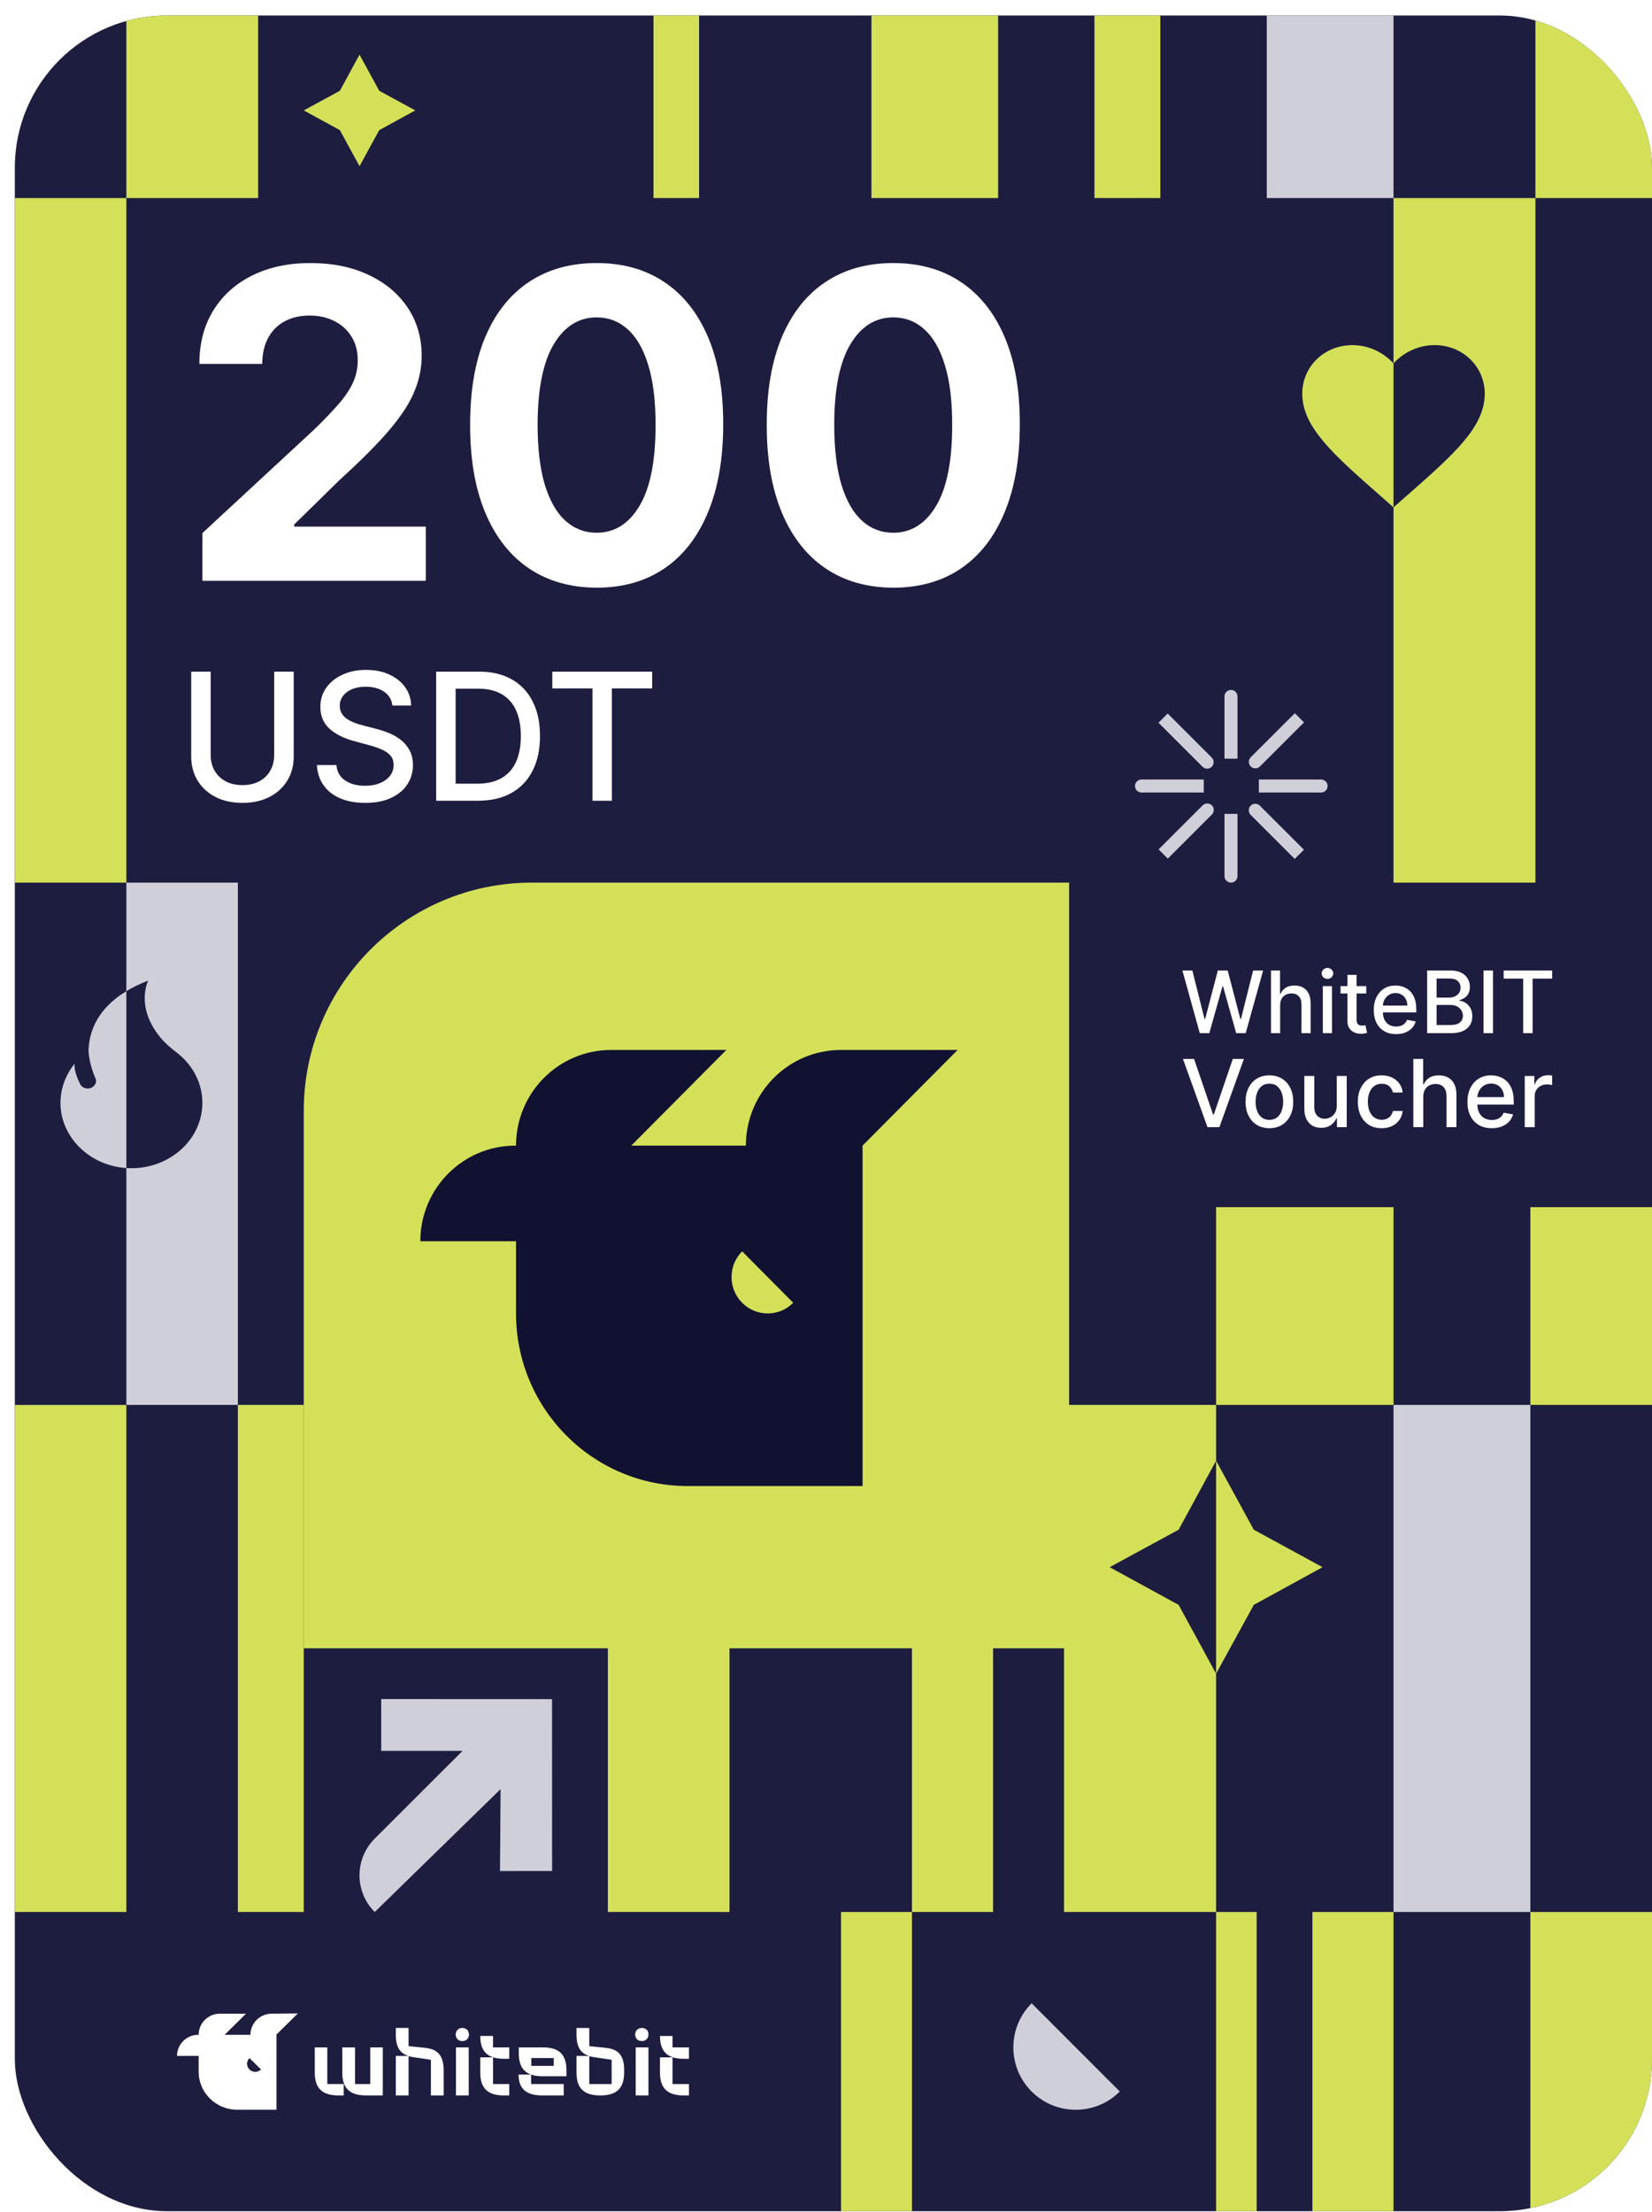 <svg width="334" height="447" viewBox="0 0 334 447" fill="none" xmlns="http://www.w3.org/2000/svg">
<g filter="url(#filter0_d_644_562)">
<g clip-path="url(#clip0_644_562)">
<rect y="0.138" width="331" height="443.724" rx="30.743" fill="#111132"/>
<g style="mix-blend-mode:color-dodge" opacity="0.07" filter="url(#filter1_f_644_562)">
<ellipse cx="365" cy="490.571" rx="613.607" ry="644.118" fill="#C1C1FF"/>
</g>
<path d="M119.118 410.81L116.139 410.515V406.837H113.558V408.21C113.558 411.055 114.7 412.036 116.09 412.477H113.558V415.861C113.558 419.147 115.196 420.471 118.373 420.471C121.55 420.471 123.188 419.147 123.188 415.861V415.42C123.238 411.496 121.104 411.006 119.118 410.81ZM120.657 418.166H116.139V412.526C116.636 412.673 117.182 412.771 117.678 412.82L120.657 413.262V418.166ZM126.763 406.837C125.968 406.837 125.422 407.376 125.422 408.161C125.422 408.946 125.968 409.485 126.763 409.485C127.557 409.485 128.103 408.946 128.103 408.161C128.153 407.376 127.607 406.837 126.763 406.837ZM132.968 410.76V408.455H130.436C130.436 411.741 132.074 413.066 135.251 413.066H136.294V410.76H132.968ZM132.968 412.771H130.436V415.861C130.436 419.147 132.074 420.471 135.251 420.471H136.294V418.166H132.968V412.771ZM125.522 420.471H128.103V410.76H125.522V420.471Z" fill="white"/>
<path d="M82.583 410.809L79.605 410.515V406.836H77.023V408.209C77.023 411.054 78.165 412.035 79.555 412.476H77.023V420.471H79.605V412.525C80.101 412.672 80.647 412.771 81.143 412.82L84.122 413.261V420.471H86.703V415.419C86.703 411.495 84.569 411.005 82.583 410.809ZM71.861 418.165H68.783V410.76H66.201V415.86C66.201 419.146 67.84 420.471 71.017 420.471H74.392V410.76H71.861V418.165ZM63.223 410.76H60.642V415.86C60.642 419.146 62.28 420.471 65.457 420.471H66.499V418.165H63.173V410.76H63.223ZM106.709 410.76H101.893V411.986C101.893 415.272 103.532 416.596 106.709 416.596H111.524V415.37C111.524 412.035 109.886 410.76 106.709 410.76ZM108.992 414.487H106.709H104.425V412.918H108.942V414.487H108.992ZM90.476 406.836C89.682 406.836 89.136 407.376 89.136 408.16C89.136 408.945 89.682 409.485 90.476 409.485C91.27 409.485 91.816 408.945 91.816 408.16C91.816 407.376 91.27 406.836 90.476 406.836ZM89.185 420.471H91.767V410.76H89.185V420.471ZM96.681 412.771H94.1V415.86C94.1 419.146 95.738 420.471 98.915 420.471H99.957V418.165H96.681V412.771ZM96.681 408.455H94.1C94.1 411.741 95.738 413.065 98.915 413.065H99.957V410.76H96.681V408.455ZM104.425 416.253H101.844C101.844 419.195 103.482 420.471 106.659 420.471H110.978V418.165H104.375V416.253H104.425ZM51.954 403.943C49.572 403.943 47.636 405.855 47.636 408.209H42.423L46.742 403.943H41.48C39.097 403.943 37.161 405.855 37.161 408.209H37.112C34.729 408.209 32.793 410.122 32.793 412.476H37.161V415.664C37.161 419.931 40.686 423.364 44.955 423.364H52.898V408.16L57.216 403.894L51.954 403.943ZM47.437 415.223C46.792 414.585 46.792 413.555 47.437 412.918L49.77 415.223C49.125 415.86 48.082 415.86 47.437 415.223Z" fill="white"/>
<path d="M37.928 114.375V104.724L60.477 83.845C62.395 81.989 64.004 80.319 65.303 78.834C66.623 77.349 67.623 75.895 68.303 74.472C68.984 73.029 69.324 71.472 69.324 69.802C69.324 67.946 68.901 66.347 68.056 65.007C67.21 63.646 66.055 62.605 64.591 61.883C63.127 61.141 61.467 60.769 59.611 60.769C57.673 60.769 55.982 61.161 54.538 61.945C53.095 62.728 51.981 63.852 51.198 65.316C50.414 66.781 50.022 68.523 50.022 70.544H37.309C37.309 66.399 38.247 62.801 40.124 59.749C42 56.697 44.63 54.336 48.012 52.665C51.394 50.995 55.291 50.16 59.704 50.16C64.241 50.16 68.19 50.964 71.551 52.572C74.933 54.16 77.562 56.367 79.439 59.192C81.315 62.017 82.254 65.255 82.254 68.905C82.254 71.297 81.779 73.658 80.831 75.988C79.903 78.318 78.243 80.906 75.851 83.752C73.459 86.577 70.087 89.969 65.736 93.929L56.487 102.992V103.425H83.089V114.375H37.928ZM117.632 115.767C112.312 115.746 107.734 114.437 103.898 111.839C100.083 109.24 97.145 105.477 95.083 100.548C93.041 95.62 92.031 89.691 92.051 82.762C92.051 75.854 93.072 69.967 95.114 65.1C97.176 60.233 100.114 56.532 103.929 53.995C107.765 51.438 112.333 50.16 117.632 50.16C122.932 50.16 127.489 51.438 131.304 53.995C135.14 56.552 138.089 60.264 140.151 65.131C142.213 69.977 143.234 75.854 143.213 82.762C143.213 89.712 142.182 95.651 140.12 100.579C138.079 105.508 135.15 109.271 131.335 111.869C127.52 114.468 122.953 115.767 117.632 115.767ZM117.632 104.662C121.262 104.662 124.159 102.837 126.324 99.187C128.49 95.537 129.562 90.062 129.541 82.762C129.541 77.957 129.046 73.957 128.056 70.76C127.087 67.564 125.706 65.162 123.912 63.553C122.138 61.945 120.045 61.141 117.632 61.141C114.024 61.141 111.137 62.945 108.971 66.554C106.806 70.162 105.713 75.565 105.692 82.762C105.692 87.629 106.177 91.691 107.146 94.95C108.136 98.187 109.528 100.62 111.322 102.25C113.116 103.858 115.22 104.662 117.632 104.662ZM177.602 115.767C172.282 115.746 167.704 114.437 163.868 111.839C160.053 109.24 157.115 105.477 155.053 100.548C153.011 95.62 152.001 89.691 152.021 82.762C152.021 75.854 153.042 69.967 155.084 65.1C157.146 60.233 160.084 56.532 163.899 53.995C167.735 51.438 172.302 50.16 177.602 50.16C182.902 50.16 187.459 51.438 191.274 53.995C195.11 56.552 198.059 60.264 200.121 65.131C202.183 69.977 203.204 75.854 203.183 82.762C203.183 89.712 202.152 95.651 200.09 100.579C198.048 105.508 195.12 109.271 191.305 111.869C187.49 114.468 182.923 115.767 177.602 115.767ZM177.602 104.662C181.232 104.662 184.129 102.837 186.294 99.187C188.459 95.537 189.532 90.062 189.511 82.762C189.511 77.957 189.016 73.957 188.026 70.76C187.057 67.564 185.676 65.162 183.881 63.553C182.108 61.945 180.015 61.141 177.602 61.141C173.993 61.141 171.106 62.945 168.941 66.554C166.776 70.162 165.683 75.565 165.662 82.762C165.662 87.629 166.147 91.691 167.116 94.95C168.106 98.187 169.498 100.62 171.292 102.25C173.086 103.858 175.19 104.662 177.602 104.662Z" fill="white"/>
<path d="M52.433 132.736H56.382V149.892C56.382 151.718 55.953 153.335 55.095 154.745C54.237 156.146 53.032 157.25 51.478 158.057C49.924 158.855 48.102 159.254 46.014 159.254C43.933 159.254 42.116 158.855 40.562 158.057C39.008 157.25 37.803 156.146 36.945 154.745C36.087 153.335 35.659 151.718 35.659 149.892V132.736H39.594V149.574C39.594 150.754 39.853 151.803 40.371 152.72C40.898 153.637 41.641 154.359 42.6 154.885C43.56 155.403 44.698 155.662 46.014 155.662C47.338 155.662 48.48 155.403 49.44 154.885C50.408 154.359 51.147 153.637 51.656 152.72C52.174 151.803 52.433 150.754 52.433 149.574V132.736ZM76.331 139.588C76.195 138.382 75.634 137.448 74.649 136.786C73.664 136.115 72.424 135.78 70.93 135.78C69.86 135.78 68.935 135.95 68.153 136.289C67.372 136.621 66.765 137.079 66.332 137.665C65.907 138.242 65.695 138.9 65.695 139.639C65.695 140.259 65.84 140.794 66.128 141.244C66.425 141.694 66.812 142.072 67.287 142.378C67.771 142.675 68.289 142.925 68.841 143.129C69.393 143.324 69.924 143.486 70.433 143.613L72.981 144.275C73.813 144.479 74.666 144.755 75.541 145.103C76.415 145.451 77.226 145.91 77.974 146.479C78.721 147.048 79.324 147.753 79.782 148.593C80.249 149.434 80.483 150.44 80.483 151.612C80.483 153.089 80.101 154.401 79.336 155.547C78.581 156.694 77.481 157.598 76.037 158.26C74.603 158.923 72.866 159.254 70.828 159.254C68.875 159.254 67.186 158.944 65.759 158.324C64.332 157.704 63.216 156.825 62.409 155.688C61.602 154.541 61.157 153.183 61.072 151.612H65.02C65.097 152.554 65.402 153.34 65.937 153.968C66.481 154.588 67.173 155.051 68.013 155.356C68.862 155.654 69.792 155.802 70.803 155.802C71.915 155.802 72.904 155.628 73.77 155.28C74.645 154.923 75.333 154.431 75.834 153.802C76.335 153.166 76.585 152.423 76.585 151.574C76.585 150.801 76.364 150.168 75.923 149.676C75.49 149.183 74.9 148.776 74.153 148.453C73.414 148.13 72.577 147.846 71.643 147.6L68.561 146.759C66.472 146.19 64.816 145.354 63.594 144.25C62.379 143.146 61.772 141.686 61.772 139.868C61.772 138.365 62.18 137.054 62.995 135.933C63.81 134.812 64.914 133.942 66.307 133.322C67.699 132.693 69.27 132.379 71.019 132.379C72.785 132.379 74.344 132.689 75.694 133.309C77.052 133.929 78.122 134.782 78.903 135.869C79.684 136.947 80.092 138.187 80.126 139.588H76.331ZM93.63 158.821H85.186V132.736H93.898C96.454 132.736 98.648 133.258 100.483 134.302C102.317 135.338 103.722 136.829 104.699 138.773C105.684 140.709 106.176 143.031 106.176 145.74C106.176 148.457 105.679 150.792 104.686 152.745C103.701 154.698 102.274 156.201 100.406 157.254C98.538 158.299 96.279 158.821 93.63 158.821ZM89.121 155.382H93.414C95.401 155.382 97.052 155.008 98.368 154.261C99.684 153.505 100.669 152.414 101.323 150.988C101.977 149.553 102.304 147.803 102.304 145.74C102.304 143.694 101.977 141.957 101.323 140.531C100.678 139.104 99.714 138.022 98.432 137.283C97.15 136.544 95.558 136.175 93.656 136.175H89.121V155.382ZM108.663 136.124V132.736H128.851V136.124H120.712V158.821H116.789V136.124H108.663Z" fill="white"/>
<path d="M239.569 205.792L236.055 193.122H238.066L240.534 202.934H240.652L243.219 193.122H245.211L247.778 202.94H247.896L250.358 193.122H252.375L248.855 205.792H246.931L244.265 196.302H244.166L241.499 205.792H239.569ZM255.819 200.15V205.792H253.97V193.122H255.795V197.836H255.912C256.135 197.325 256.475 196.919 256.933 196.617C257.391 196.316 257.989 196.166 258.727 196.166C259.379 196.166 259.948 196.3 260.434 196.568C260.925 196.836 261.305 197.236 261.573 197.768C261.845 198.296 261.981 198.956 261.981 199.748V205.792H260.131V199.971C260.131 199.274 259.952 198.733 259.593 198.35C259.234 197.962 258.735 197.768 258.096 197.768C257.659 197.768 257.267 197.861 256.92 198.047C256.578 198.232 256.308 198.504 256.11 198.863C255.916 199.218 255.819 199.647 255.819 200.15ZM264.449 205.792V196.29H266.299V205.792H264.449ZM265.384 194.823C265.062 194.823 264.785 194.716 264.555 194.502C264.328 194.283 264.214 194.023 264.214 193.722C264.214 193.417 264.328 193.157 264.555 192.943C264.785 192.724 265.062 192.615 265.384 192.615C265.705 192.615 265.979 192.724 266.206 192.943C266.437 193.157 266.553 193.417 266.553 193.722C266.553 194.023 266.437 194.283 266.206 194.502C265.979 194.716 265.705 194.823 265.384 194.823ZM273.223 196.29V197.774H268.033V196.29H273.223ZM269.425 194.013H271.275V203.002C271.275 203.361 271.328 203.631 271.435 203.812C271.543 203.99 271.681 204.111 271.85 204.177C272.023 204.239 272.211 204.27 272.413 204.27C272.561 204.27 272.691 204.26 272.803 204.239C272.914 204.219 273.001 204.202 273.062 204.19L273.397 205.718C273.289 205.759 273.137 205.8 272.939 205.841C272.741 205.887 272.493 205.912 272.196 205.916C271.71 205.924 271.256 205.837 270.835 205.656C270.415 205.474 270.074 205.194 269.815 204.815C269.555 204.435 269.425 203.959 269.425 203.385V194.013ZM279.263 205.984C278.327 205.984 277.52 205.784 276.844 205.384C276.172 204.98 275.652 204.412 275.285 203.682C274.922 202.948 274.741 202.088 274.741 201.103C274.741 200.129 274.922 199.271 275.285 198.529C275.652 197.787 276.163 197.207 276.819 196.791C277.479 196.374 278.25 196.166 279.133 196.166C279.669 196.166 280.189 196.255 280.692 196.432C281.195 196.609 281.647 196.888 282.047 197.267C282.447 197.647 282.762 198.139 282.993 198.746C283.224 199.348 283.34 200.08 283.34 200.942V201.598H275.786V200.212H281.527C281.527 199.725 281.428 199.294 281.23 198.919C281.032 198.539 280.754 198.24 280.395 198.022C280.04 197.803 279.624 197.694 279.145 197.694C278.626 197.694 278.172 197.822 277.784 198.077C277.401 198.329 277.104 198.659 276.893 199.067C276.687 199.472 276.584 199.911 276.584 200.385V201.468C276.584 202.103 276.695 202.643 276.918 203.089C277.145 203.534 277.46 203.874 277.865 204.109C278.269 204.34 278.741 204.456 279.281 204.456C279.632 204.456 279.952 204.406 280.24 204.307C280.529 204.204 280.778 204.052 280.989 203.849C281.199 203.647 281.36 203.398 281.471 203.101L283.222 203.416C283.082 203.932 282.83 204.384 282.467 204.771C282.109 205.155 281.657 205.454 281.113 205.668C280.572 205.879 279.956 205.984 279.263 205.984ZM285.541 205.792V193.122H290.18C291.079 193.122 291.824 193.271 292.414 193.568C293.003 193.86 293.445 194.258 293.738 194.762C294.03 195.261 294.177 195.824 294.177 196.45C294.177 196.978 294.08 197.424 293.886 197.787C293.692 198.146 293.432 198.434 293.107 198.653C292.785 198.867 292.43 199.024 292.042 199.123V199.247C292.463 199.267 292.874 199.403 293.274 199.655C293.678 199.902 294.012 200.255 294.276 200.713C294.54 201.171 294.672 201.727 294.672 202.383C294.672 203.031 294.519 203.612 294.214 204.128C293.913 204.639 293.447 205.045 292.816 205.347C292.185 205.644 291.378 205.792 290.397 205.792H285.541ZM287.452 204.153H290.211C291.127 204.153 291.783 203.975 292.179 203.621C292.574 203.266 292.772 202.822 292.772 202.29C292.772 201.89 292.671 201.523 292.469 201.189C292.267 200.855 291.979 200.589 291.603 200.391C291.232 200.193 290.791 200.094 290.279 200.094H287.452V204.153ZM287.452 198.603H290.013C290.442 198.603 290.828 198.521 291.17 198.356C291.517 198.191 291.791 197.96 291.993 197.663C292.199 197.362 292.302 197.007 292.302 196.599C292.302 196.075 292.119 195.636 291.752 195.281C291.385 194.927 290.822 194.749 290.063 194.749H287.452V198.603ZM298.851 193.122V205.792H296.939V193.122H298.851ZM301.01 194.768V193.122H310.815V194.768H306.862V205.792H304.957V194.768H301.01ZM238.416 211.004L242.254 222.234H242.408L246.246 211.004H248.494L243.533 224.792H241.129L236.168 211.004H238.416ZM253.643 225.001C252.673 225.001 251.827 224.779 251.105 224.334C250.382 223.89 249.821 223.268 249.422 222.469C249.022 221.67 248.823 220.737 248.823 219.669C248.823 218.596 249.022 217.658 249.422 216.855C249.821 216.051 250.382 215.427 251.105 214.983C251.827 214.539 252.673 214.317 253.643 214.317C254.612 214.317 255.458 214.539 256.181 214.983C256.904 215.427 257.465 216.051 257.864 216.855C258.264 217.658 258.463 218.596 258.463 219.669C258.463 220.737 258.264 221.67 257.864 222.469C257.465 223.268 256.904 223.89 256.181 224.334C255.458 224.779 254.612 225.001 253.643 225.001ZM253.65 223.311C254.278 223.311 254.799 223.145 255.212 222.813C255.624 222.481 255.93 222.038 256.127 221.486C256.329 220.934 256.43 220.326 256.43 219.662C256.43 219.002 256.329 218.396 256.127 217.844C255.93 217.288 255.624 216.841 255.212 216.505C254.799 216.168 254.278 216 253.65 216C253.017 216 252.492 216.168 252.074 216.505C251.661 216.841 251.354 217.288 251.152 217.844C250.955 218.396 250.856 219.002 250.856 219.662C250.856 220.326 250.955 220.934 251.152 221.486C251.354 222.038 251.661 222.481 252.074 222.813C252.492 223.145 253.017 223.311 253.65 223.311ZM267.261 220.504V214.451H269.28V224.792H267.301V223.001H267.193C266.956 223.553 266.574 224.013 266.049 224.381C265.528 224.745 264.88 224.927 264.103 224.927C263.439 224.927 262.851 224.781 262.339 224.489C261.832 224.193 261.433 223.755 261.141 223.176C260.854 222.597 260.71 221.881 260.71 221.029V214.451H262.723V220.786C262.723 221.491 262.918 222.052 263.309 222.469C263.699 222.887 264.207 223.095 264.83 223.095C265.207 223.095 265.582 223.001 265.955 222.813C266.332 222.624 266.644 222.339 266.89 221.958C267.142 221.576 267.265 221.091 267.261 220.504ZM276.341 225.001C275.34 225.001 274.478 224.774 273.756 224.321C273.038 223.863 272.486 223.232 272.1 222.429C271.714 221.626 271.521 220.705 271.521 219.669C271.521 218.618 271.718 217.692 272.113 216.888C272.508 216.08 273.065 215.45 273.783 214.996C274.501 214.543 275.347 214.317 276.321 214.317C277.106 214.317 277.806 214.462 278.421 214.754C279.036 215.041 279.532 215.445 279.909 215.966C280.291 216.487 280.517 217.095 280.589 217.79H278.63C278.522 217.306 278.275 216.888 277.889 216.538C277.508 216.188 276.996 216.013 276.354 216.013C275.793 216.013 275.302 216.161 274.88 216.457C274.463 216.749 274.137 217.167 273.904 217.71C273.67 218.248 273.554 218.886 273.554 219.622C273.554 220.376 273.668 221.026 273.897 221.574C274.126 222.122 274.449 222.546 274.867 222.846C275.288 223.147 275.784 223.297 276.354 223.297C276.736 223.297 277.081 223.228 277.391 223.089C277.705 222.945 277.968 222.741 278.179 222.476C278.394 222.211 278.545 221.893 278.63 221.52H280.589C280.517 222.189 280.3 222.786 279.936 223.311C279.572 223.836 279.085 224.249 278.475 224.55C277.869 224.85 277.158 225.001 276.341 225.001ZM284.755 218.652V224.792H282.742V211.004H284.728V216.134H284.856C285.098 215.578 285.468 215.136 285.966 214.808C286.465 214.48 287.115 214.317 287.919 214.317C288.628 214.317 289.247 214.462 289.777 214.754C290.311 215.046 290.724 215.481 291.016 216.06C291.312 216.635 291.46 217.353 291.46 218.215V224.792H289.447V218.457C289.447 217.698 289.252 217.11 288.861 216.693C288.471 216.271 287.928 216.06 287.232 216.06C286.756 216.06 286.33 216.161 285.953 216.363C285.58 216.565 285.287 216.861 285.071 217.252C284.86 217.638 284.755 218.105 284.755 218.652ZM298.603 225.001C297.584 225.001 296.707 224.783 295.971 224.348C295.239 223.908 294.674 223.291 294.274 222.496C293.879 221.697 293.682 220.762 293.682 219.689C293.682 218.63 293.879 217.696 294.274 216.888C294.674 216.08 295.23 215.45 295.944 214.996C296.662 214.543 297.501 214.317 298.462 214.317C299.045 214.317 299.611 214.413 300.158 214.606C300.706 214.799 301.197 215.102 301.633 215.515C302.068 215.928 302.411 216.464 302.663 217.124C302.914 217.779 303.04 218.576 303.04 219.514V220.227H294.819V218.719H301.067C301.067 218.19 300.959 217.721 300.744 217.312C300.528 216.899 300.226 216.574 299.835 216.336C299.449 216.098 298.996 215.979 298.475 215.979C297.91 215.979 297.416 216.119 296.994 216.397C296.577 216.671 296.253 217.03 296.025 217.474C295.8 217.914 295.688 218.392 295.688 218.908V220.086C295.688 220.777 295.809 221.365 296.051 221.85C296.298 222.335 296.642 222.705 297.082 222.961C297.521 223.212 298.035 223.338 298.623 223.338C299.005 223.338 299.353 223.284 299.667 223.176C299.981 223.064 300.252 222.898 300.481 222.678C300.71 222.458 300.885 222.187 301.006 221.863L302.912 222.207C302.759 222.768 302.485 223.259 302.09 223.681C301.7 224.099 301.208 224.424 300.616 224.657C300.028 224.886 299.357 225.001 298.603 225.001ZM305.273 224.792V214.451H307.219V216.094H307.326C307.515 215.537 307.847 215.1 308.323 214.781C308.803 214.458 309.346 214.296 309.952 214.296C310.078 214.296 310.226 214.301 310.396 214.31C310.571 214.319 310.708 214.33 310.807 214.343V216.269C310.726 216.246 310.583 216.222 310.376 216.195C310.17 216.163 309.963 216.148 309.757 216.148C309.281 216.148 308.857 216.249 308.484 216.451C308.116 216.648 307.825 216.924 307.609 217.279C307.394 217.629 307.286 218.028 307.286 218.477V224.792H305.273Z" fill="white"/>
<rect y="37.026" width="22.545" height="138.344" fill="#D4E058"/>
<rect x="181.384" y="323.961" width="16.396" height="59.437" fill="#D4E058"/>
<rect x="242.87" y="240.955" width="35.867" height="39.966" fill="#D4E058"/>
<rect x="306.405" y="240.955" width="24.594" height="39.966" fill="#D4E058"/>
<rect x="278.737" y="280.921" width="27.669" height="102.477" fill="#CFCFDA"/>
<rect x="253.117" y="0.136" width="25.619" height="36.892" fill="#CFCFDA"/>
<rect x="307.43" y="0.136" width="23.57" height="36.892" fill="#D4E058"/>
<rect x="218.275" y="0.136" width="13.322" height="36.892" fill="#D4E058"/>
<rect x="129.121" y="0.136" width="9.223" height="36.892" fill="#D4E058"/>
<rect x="173.185" y="0.136" width="25.619" height="36.892" fill="#D4E058"/>
<rect x="22.545" y="0.136" width="26.644" height="36.892" fill="#D4E058"/>
<rect x="45.09" y="280.921" width="13.322" height="102.477" fill="#D4E058"/>
<path fill-rule="evenodd" clip-rule="evenodd" d="M242.87 280.922H212.127V383.399H242.87V335.235L242.87 335.235L250.488 321.333L264.39 313.715L250.488 306.14L242.87 292.195L242.87 292.195V280.922ZM242.87 292.195L235.295 306.14L221.35 313.715L235.295 321.333L242.87 335.235V292.195Z" fill="#D4E058"/>
<path d="M58.412 221.486C58.412 196.017 79.058 175.371 104.526 175.371H213.152V330.111H58.412V221.486Z" fill="#D4E058"/>
<path d="M171.391 228.519L190.607 209.187L167.009 209.192C156.4 209.192 147.803 217.846 147.803 228.519H124.632L143.848 209.187L120.535 209.192C109.926 209.192 101.329 217.846 101.329 228.516V228.522H101.187C90.579 228.522 81.981 237.176 81.981 247.849H101.329V262.416C101.329 281.719 116.904 297.356 136.091 297.316H171.393V228.519M147.042 260.281C144.188 257.409 144.188 252.755 147.042 249.883L157.375 260.281C154.52 263.152 149.894 263.152 147.042 260.281Z" fill="#111132"/>
<path d="M244.565 150.321H247.195V137.744C247.195 137.018 246.606 136.429 245.88 136.429C245.154 136.429 244.565 137.018 244.565 137.744V150.321ZM244.565 174.055C244.565 174.781 245.154 175.37 245.88 175.37C246.606 175.37 247.195 174.781 247.195 174.055V161.478H244.565V174.055ZM241.987 151.957C242.501 151.443 242.501 150.61 241.987 150.096L233.081 141.195L231.221 143.054L240.128 151.957C240.642 152.47 241.474 152.47 241.987 151.957ZM249.858 159.821C249.344 160.334 249.344 161.167 249.858 161.681L258.764 170.582L260.625 168.723L251.717 159.821C251.204 159.307 250.371 159.307 249.858 159.821ZM240.373 154.531H227.788C227.062 154.531 226.473 155.12 226.473 155.846C226.473 156.572 227.062 157.16 227.788 157.16H240.373V154.531ZM251.515 154.531V157.16H264.1C264.826 157.16 265.415 156.572 265.415 155.846C265.415 155.12 264.826 154.531 264.1 154.531H251.515ZM260.646 142.99L258.785 141.131L249.879 150.032C249.365 150.546 249.365 151.379 249.879 151.892C250.393 152.406 251.225 152.406 251.739 151.892L260.646 142.99ZM231.242 168.659L233.103 170.518L242.009 161.617C242.523 161.103 242.523 160.27 242.009 159.757C241.495 159.243 240.663 159.243 240.149 159.757L231.242 168.659Z" fill="#CFCFDA"/>
<path fill-rule="evenodd" clip-rule="evenodd" d="M45.09 175.371H22.545V197.308C16.517 200.959 14.986 205.677 14.899 209.354L14.905 209.401C14.905 209.401 14.993 212.034 16.294 214.89C16.709 215.801 16.028 216.825 14.966 216.966C14.227 217.065 13.51 216.703 13.198 216.078C12.639 214.96 11.901 213.183 12.113 211.93C10.508 213.888 9.469 216.286 9.259 218.947C8.744 225.51 13.693 231.513 20.698 232.818C21.317 232.933 21.933 233.011 22.545 233.051V280.922H45.09V175.371ZM22.545 233.051C30.042 233.552 36.764 228.599 37.785 221.646C38.475 216.949 36.392 212.497 32.695 209.686L32.695 209.687C31.527 208.798 30.412 207.847 29.49 206.741C24.244 200.45 26.962 195.17 26.962 195.17C25.273 195.823 23.81 196.542 22.545 197.308V233.051Z" fill="#CFCFDA"/>
<path fill-rule="evenodd" clip-rule="evenodd" d="M307.431 37.027H278.737V70.462C278.737 70.462 278.737 70.462 278.737 70.462C276.726 68.193 273.646 66.745 270.436 66.745C264.755 66.745 260.291 71.052 260.291 76.574C260.291 83.311 266.563 88.833 276.062 97.179L278.737 99.538L278.737 99.537V175.371H307.431V37.027ZM278.737 99.537L281.411 97.179C290.911 88.833 297.183 83.311 297.183 76.574C297.183 71.052 292.719 66.745 287.037 66.745C283.828 66.745 280.748 68.193 278.737 70.462V99.537Z" fill="#D4E058"/>
<path d="M65.716 15.345L69.684 8.04L73.674 15.345L80.957 19.312L73.674 23.303L69.684 30.585L65.716 23.303L58.412 19.312L65.716 15.345Z" fill="#D4E058"/>
<rect x="119.897" y="323.963" width="24.594" height="59.437" fill="#D4E058"/>
<path d="M108.625 375.111L98.09 375.123L98.205 358.567L72.766 383.401C68.648 379.289 68.658 372.639 72.789 368.54L90.526 350.835H74.072V340.36L108.61 340.376L108.625 375.111Z" fill="#CFCFDA"/>
<rect x="242.87" y="383.399" width="8.198" height="60.461" fill="#D4E058"/>
<rect x="262.34" y="383.399" width="16.396" height="60.461" fill="#D4E058"/>
<rect x="167.037" y="383.399" width="14.347" height="60.461" fill="#D4E058"/>
<rect x="306.405" y="383.399" width="24.594" height="60.461" fill="#D4E058"/>
<path d="M205.571 419.674C200.649 414.752 200.649 406.768 205.571 401.846L223.4 419.674C218.477 424.596 210.493 424.596 205.571 419.674Z" fill="#CFCFDA"/>
<rect y="280.923" width="22.545" height="102.477" fill="#D4E058"/>
</g>
</g>
<defs>
<filter id="filter0_d_644_562" x="0" y="0.138" width="334" height="446.724" filterUnits="userSpaceOnUse" color-interpolation-filters="sRGB">
<feFlood flood-opacity="0" result="BackgroundImageFix"/>
<feColorMatrix in="SourceAlpha" type="matrix" values="0 0 0 0 0 0 0 0 0 0 0 0 0 0 0 0 0 0 127 0" result="hardAlpha"/>
<feOffset dx="3" dy="3"/>
<feComposite in2="hardAlpha" operator="out"/>
<feColorMatrix type="matrix" values="0 0 0 0 0.056 0 0 0 0 0.056 0 0 0 0 0.2 0 0 0 1 0"/>
<feBlend mode="normal" in2="BackgroundImageFix" result="effect1_dropShadow_644_562"/>
<feBlend mode="normal" in="SourceGraphic" in2="effect1_dropShadow_644_562" result="shape"/>
</filter>
<filter id="filter1_f_644_562" x="-816.478" y="-721.418" width="2362.96" height="2423.98" filterUnits="userSpaceOnUse" color-interpolation-filters="sRGB">
<feFlood flood-opacity="0" result="BackgroundImageFix"/>
<feBlend mode="normal" in="SourceGraphic" in2="BackgroundImageFix" result="shape"/>
<feGaussianBlur stdDeviation="283.935" result="effect1_foregroundBlur_644_562"/>
</filter>
<clipPath id="clip0_644_562">
<rect y="0.138" width="331" height="443.724" rx="30.743" fill="white"/>
</clipPath>
</defs>
</svg>
